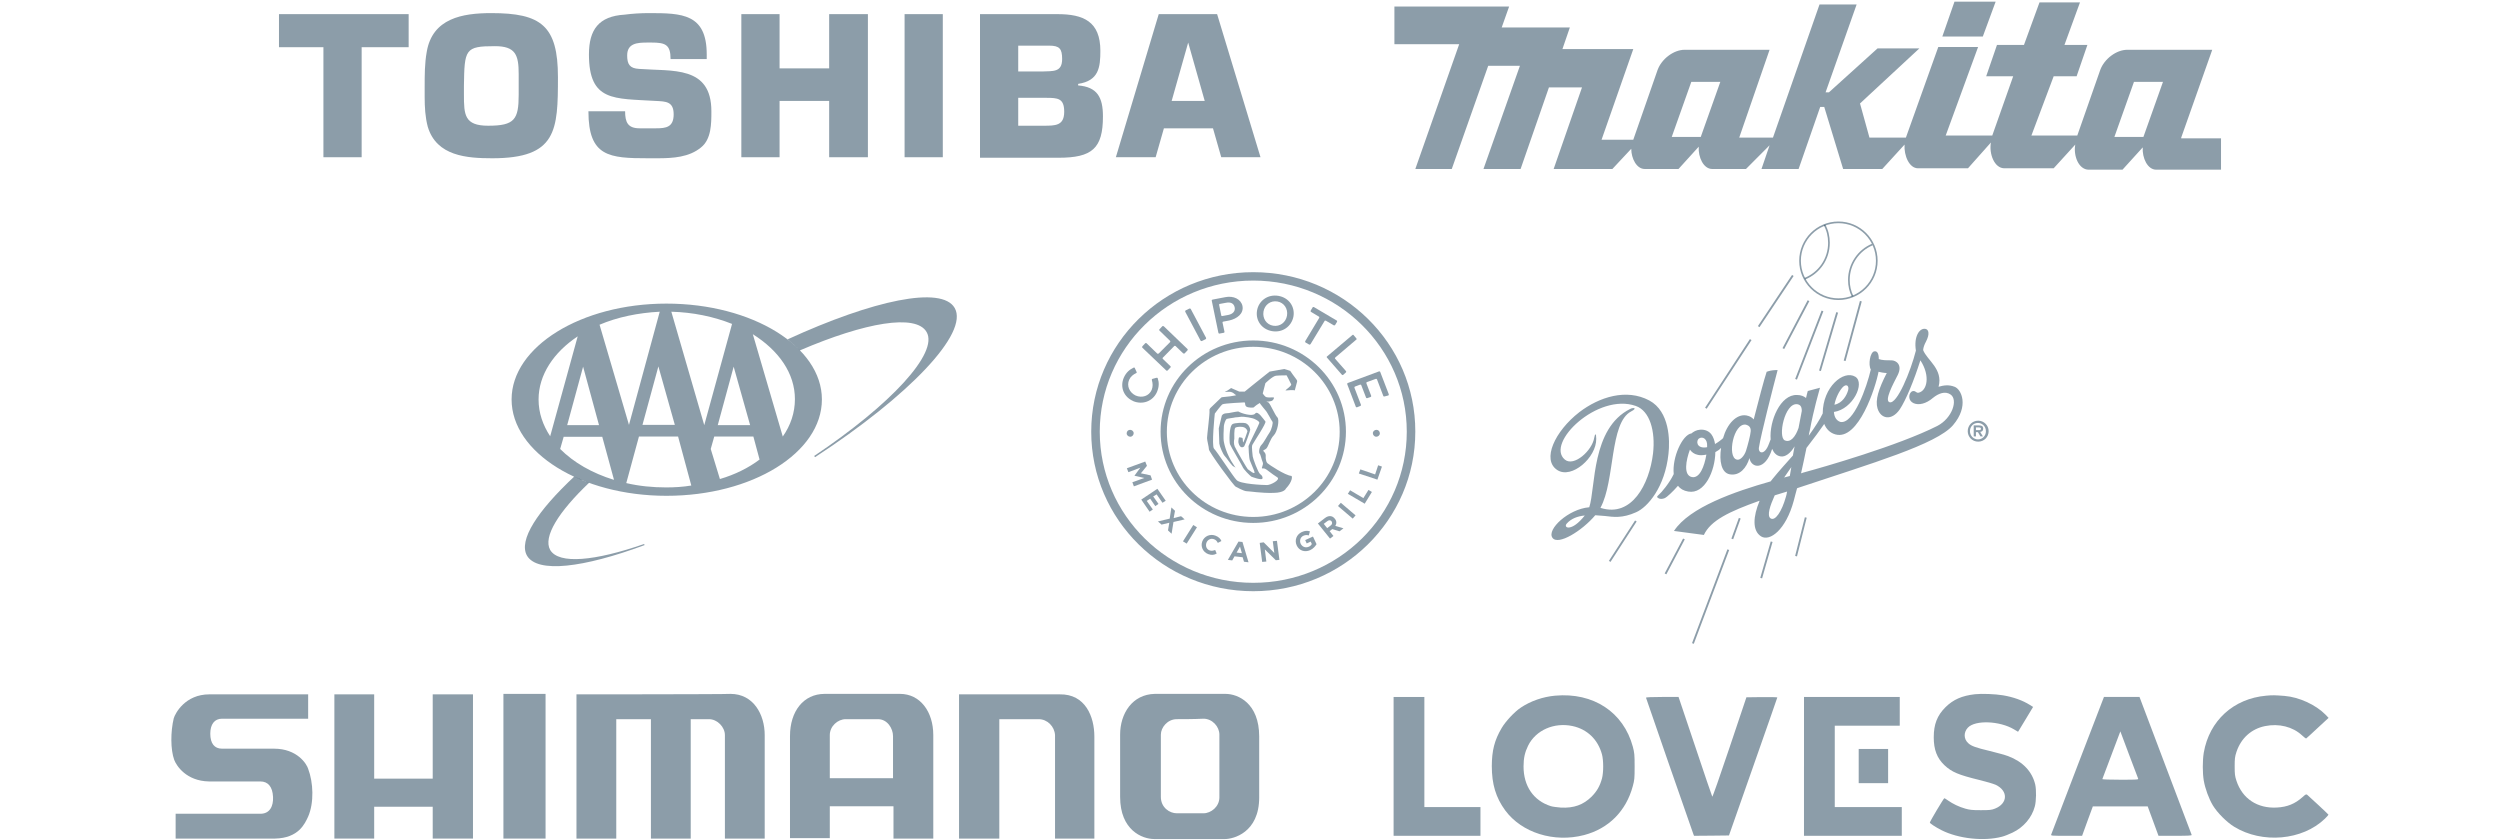 <svg width="744" height="250" viewBox="0 0 744 250" fill="none" xmlns="http://www.w3.org/2000/svg">
<path fill-rule="evenodd" clip-rule="evenodd" d="M107.625 46.792H96.249V14.046H83.027V4.207H121.615V14.046H107.625V46.792Z" fill="#1A3D54" fill-opacity="0.5"/>
<path fill-rule="evenodd" clip-rule="evenodd" d="M126.996 15.43C128.687 5.437 137.604 3.9 146.213 3.9C160.972 3.9 166.045 7.59 166.045 22.963C166.045 38.798 165.737 47.1 146.52 47.1C138.987 47.1 129.917 46.485 127.303 37.722C126.535 34.801 126.381 31.88 126.381 28.805V25.731C126.381 22.348 126.381 18.812 126.996 15.43ZM138.065 28.19C138.065 34.186 138.219 37.415 145.29 37.415C153.131 37.415 154.361 35.57 154.361 28.19C154.361 26.192 154.361 24.04 154.361 22.041C154.361 16.353 153.439 13.739 147.289 13.739C138.372 13.739 138.219 14.662 138.065 25.577L138.065 28.19Z" fill="#1A3D54" fill-opacity="0.5"/>
<path fill-rule="evenodd" clip-rule="evenodd" d="M199.56 17.583C199.56 13.278 198.023 12.663 193.872 12.663H192.796C189.721 12.663 186.646 12.817 186.646 16.506C186.646 19.12 187.415 20.35 190.182 20.504C200.022 21.272 211.706 19.427 211.706 33.11C211.706 36.8 211.706 41.412 208.631 43.872C205.095 46.792 200.329 47.1 195.717 47.1H192.95C181.266 47.1 175.116 46.639 175.116 33.11H186.032C186.032 36.339 186.8 38.183 190.336 38.183H195.256C198.177 38.183 200.483 37.876 200.483 34.032C200.483 30.189 198.177 30.189 195.102 30.035C182.803 29.267 175.27 30.343 175.27 16.199C175.27 8.82 178.191 4.822 185.878 4.361C188.184 4.054 190.644 3.9 193.103 3.9C202.943 3.9 210.322 4.054 210.322 16.199C210.322 16.66 210.322 17.121 210.322 17.583H199.56Z" fill="#1A3D54" fill-opacity="0.5"/>
<path fill-rule="evenodd" clip-rule="evenodd" d="M258.288 46.792H246.757V30.035H231.999V46.792H220.622V4.207H231.999V20.35H246.757V4.207H258.288V46.792Z" fill="#1A3D54" fill-opacity="0.5"/>
<path fill-rule="evenodd" clip-rule="evenodd" d="M280.579 46.792H269.202V4.207H280.579V46.792Z" fill="#1A3D54" fill-opacity="0.5"/>
<path fill-rule="evenodd" clip-rule="evenodd" d="M291.494 4.207H314.708C322.395 4.207 327.469 6.36 327.469 15.123C327.469 20.042 327.007 24.039 320.858 24.962V25.423C326.546 25.884 328.237 28.959 328.237 34.647C328.237 44.179 325.009 46.946 315.016 46.946H291.648V4.207H291.494ZM310.25 21.272C313.325 21.118 316.092 21.58 316.092 17.582C316.092 14.508 315.323 13.585 312.249 13.585H303.024V21.272L310.25 21.272ZM310.557 37.414C314.093 37.414 316.707 37.414 316.707 33.264C316.707 29.267 314.862 29.113 311.326 29.113H303.024V37.414L310.557 37.414Z" fill="#1A3D54" fill-opacity="0.5"/>
<path fill-rule="evenodd" clip-rule="evenodd" d="M363.443 46.792H375.127L362.213 4.207H344.841L332.081 46.792H343.919L346.379 38.183H360.984L363.443 46.792ZM348.685 30.035L353.604 12.663L358.524 30.035H348.685Z" fill="#1A3D54" fill-opacity="0.5"/>
<path fill-rule="evenodd" clip-rule="evenodd" d="M649.126 40.957L658.363 14.816H633.061C629.847 14.816 626.233 17.513 625.028 20.832L618.2 40.334H604.545L611.172 22.7H617.999L621.212 13.363H614.385L619.004 0.708H606.955L602.336 13.363H594.303L591.09 22.7H599.123L592.898 40.334H579.041L588.68 13.986H576.832L567.193 40.957H556.349L553.537 30.791L571.209 14.401H558.759L544.3 27.471H543.296L552.533 1.33H541.489L527.632 40.957H517.592L526.628 14.816H501.326C498.112 14.816 494.498 17.513 493.293 20.832L486.064 41.579H476.625L486.064 14.608H464.978L467.187 8.177H446.904L449.113 1.952H414.974V13.156H434.253L421.199 50.293H432.044L442.888 19.587H452.326L441.482 50.293H452.527L460.961 26.019H470.801L462.367 50.293H479.838L485.461 44.276C485.461 47.181 487.067 50.293 489.477 50.293H499.518L505.542 43.654C505.342 46.765 506.948 50.293 509.559 50.293H519.599L526.628 43.239L524.218 50.293H535.263L541.689 31.828H542.894L548.517 50.293H560.164L566.791 43.031C566.591 46.351 568.197 50.085 570.808 50.085H585.668L592.495 42.408C591.893 45.728 593.499 50.085 596.512 50.085H611.171L617.598 43.031C616.995 46.351 618.602 50.5 621.614 50.5H631.654L637.679 43.861C637.478 46.973 639.085 50.5 641.695 50.5H660.974V41.164H649.126L649.126 40.957ZM506.145 40.749H497.51L503.333 24.359H511.968L506.145 40.749ZM637.881 40.749H629.245L635.069 24.359H643.704L637.881 40.749Z" fill="#1A3D54" fill-opacity="0.5"/>
<path fill-rule="evenodd" clip-rule="evenodd" d="M593.902 0.5H581.652L578.038 10.873H590.086L593.902 0.5Z" fill="#1A3D54" fill-opacity="0.5"/>
<path fill-rule="evenodd" clip-rule="evenodd" d="M284.107 91.642C280.253 84.955 259.856 89.306 234.4 100.987C235.685 102.035 236.97 103.163 238.014 104.29C257.527 95.912 272.624 93.334 275.756 98.812C279.37 105.016 265.156 120.403 242.27 135.71L242.591 136.033C270.456 117.825 288.444 99.134 284.107 91.642Z" fill="#1A3D54" fill-opacity="0.5"/>
<path fill-rule="evenodd" clip-rule="evenodd" d="M163.733 163.666C161.565 159.799 166.143 152.387 175.377 143.606C174.655 143.445 173.932 143.203 173.209 142.881C173.049 142.881 173.049 142.72 173.049 142.72C172.326 142.397 171.603 142.156 170.88 141.833C159.879 152.146 154.258 160.766 156.827 165.358C159.959 170.675 173.611 168.983 191.839 162.216L191.679 161.894C177.064 166.969 166.303 168.017 163.733 163.666Z" fill="#1A3D54" fill-opacity="0.5"/>
<path fill-rule="evenodd" clip-rule="evenodd" d="M152.25 118.873C152.25 103.163 172.968 90.353 198.344 90.353C223.88 90.353 244.598 103.163 244.598 118.873C244.598 134.744 223.88 147.553 198.344 147.553C172.968 147.553 152.25 134.663 152.25 118.873ZM178.429 96.637L187.182 126.446L196.336 92.77C189.912 93.092 183.729 94.381 178.429 96.637ZM195.935 109.044L191.197 126.446H200.833L195.935 109.044ZM209.586 126.526L217.858 96.395C212.397 94.22 206.214 92.931 199.789 92.77L209.586 126.526ZM178.268 126.526L173.53 109.124L168.792 126.526H178.268ZM232.955 129.91C235.283 126.607 236.568 122.82 236.568 118.792C236.568 111.139 231.83 104.371 224.041 99.457L232.955 129.91ZM223.238 126.526L218.339 109.124L213.602 126.526H223.238ZM224.202 129.91H212.558L211.514 133.616L214.244 142.558C218.661 141.269 222.756 139.255 226.048 136.758L224.202 129.91ZM182.685 142.639L179.232 129.99H167.748L166.705 133.616C170.72 137.644 176.18 140.786 182.685 142.8V142.639ZM201.797 129.91H190.153L186.379 143.767C190.153 144.653 194.168 145.056 198.264 145.056C200.833 145.056 203.323 144.895 205.732 144.492L201.797 129.91ZM171.924 100.101C164.777 104.855 160.28 111.541 160.28 118.873C160.28 122.901 161.565 126.526 163.733 129.829L171.924 100.101Z" fill="#1A3D54" fill-opacity="0.5"/>
<path d="M372.972 101.321C357.744 101.321 345.392 113.481 345.392 128.472C345.392 143.463 357.744 155.623 372.972 155.623C388.2 155.623 400.551 143.463 400.551 128.472C400.551 113.481 388.2 101.321 372.972 101.321ZM372.972 153.846C358.759 153.846 347.254 142.52 347.254 128.528C347.254 114.536 358.759 103.209 372.972 103.209C387.185 103.209 398.69 114.536 398.69 128.528C398.746 142.464 387.185 153.846 372.972 153.846ZM372.972 81C346.351 81 324.75 102.265 324.75 128.472C324.75 154.679 346.351 175.944 372.972 175.944C399.592 175.944 421.194 154.679 421.194 128.472C421.25 102.265 399.649 81 372.972 81ZM372.972 173.446C347.761 173.446 327.288 153.291 327.288 128.472C327.288 103.653 347.761 83.499 372.972 83.499C398.182 83.499 418.656 103.653 418.656 128.472C418.656 153.347 398.239 173.446 372.972 173.446Z" fill="#1A3D54" fill-opacity="0.5"/>
<path d="M335.297 128.972C335.297 129.527 335.805 129.971 336.369 129.971C336.933 129.971 337.384 129.472 337.384 128.916C337.384 128.361 336.877 127.917 336.313 127.917C335.749 127.917 335.297 128.361 335.297 128.972Z" fill="#1A3D54" fill-opacity="0.5"/>
<path d="M339.64 148.683L344.434 145.462L346.915 149.016L345.956 149.627L344.208 147.128L343.193 147.739L344.772 149.96L343.813 150.626L342.29 148.405L341.275 149.071L343.08 151.625L342.121 152.292L339.64 148.683Z" fill="#1A3D54" fill-opacity="0.5"/>
<path d="M347.592 157.844L347.987 155.568L345.674 156.123L344.603 155.179L348.099 154.346L348.607 151.015L349.679 152.014L349.284 154.179L351.483 153.624L352.555 154.568L349.227 155.345L348.663 158.843L347.592 157.844Z" fill="#1A3D54" fill-opacity="0.5"/>
<path d="M355.113 156.244L352.052 161.105L353.155 161.778L356.215 156.917L355.113 156.244Z" fill="#1A3D54" fill-opacity="0.5"/>
<path d="M359.548 164.895C357.969 164.285 357.236 162.619 357.8 161.12C358.364 159.621 360.056 158.788 361.691 159.399C362.707 159.787 363.214 160.343 363.496 161.009L362.425 161.564C362.143 161.009 361.804 160.62 361.24 160.454C360.338 160.12 359.379 160.62 359.041 161.509C358.702 162.452 359.041 163.452 359.943 163.785C360.563 164.007 361.015 163.896 361.635 163.674L362.086 164.729C361.353 165.173 360.62 165.284 359.548 164.895Z" fill="#1A3D54" fill-opacity="0.5"/>
<path d="M369.757 161.287L368.573 161.176L365.415 166.617L366.712 166.783L367.389 165.562L369.814 165.839L370.209 167.172L371.562 167.339L369.757 161.287ZM368.009 164.451L369.024 162.675L369.588 164.618L368.009 164.451Z" fill="#1A3D54" fill-opacity="0.5"/>
<path d="M379.684 166.728L376.412 163.507L376.864 167.116L375.623 167.227L374.89 161.564L376.074 161.397L379.232 164.562L378.781 161.064L380.022 160.953L380.755 166.616L379.684 166.728Z" fill="#1A3D54" fill-opacity="0.5"/>
<path d="M389.891 163.729C388.256 164.451 386.564 163.84 385.887 162.286C385.21 160.787 385.83 159.065 387.41 158.344C388.368 157.899 389.045 157.899 389.835 158.122L389.496 159.343C388.932 159.177 388.481 159.177 387.861 159.454C387.015 159.843 386.676 160.898 387.071 161.786C387.522 162.73 388.481 163.119 389.44 162.73C389.891 162.563 390.173 162.286 390.399 161.897L390.06 161.175L388.876 161.731L388.425 160.731L390.737 159.676L391.809 161.953C391.414 162.563 390.85 163.285 389.891 163.729Z" fill="#1A3D54" fill-opacity="0.5"/>
<path d="M398.633 158.122L399.818 157.233L397.393 156.511C397.787 155.845 397.844 155.068 397.223 154.346C396.49 153.402 395.362 153.347 394.291 154.179L392.204 155.79L395.813 160.287L396.829 159.51L395.701 158.066L396.49 157.455L398.633 158.122ZM395.983 156.4L394.967 157.178L393.952 155.901L394.967 155.123C395.475 154.735 395.926 154.735 396.265 155.123C396.547 155.568 396.49 156.067 395.983 156.4Z" fill="#1A3D54" fill-opacity="0.5"/>
<path d="M399.028 149.629L398.179 150.594L402.568 154.34L403.418 153.375L399.028 149.629Z" fill="#1A3D54" fill-opacity="0.5"/>
<path d="M406.134 149.904L401.115 146.961L401.792 145.906L405.74 148.238L407.262 145.795L408.278 146.406L406.134 149.904Z" fill="#1A3D54" fill-opacity="0.5"/>
<path d="M409.913 142.742L404.386 140.909L404.837 139.688L409.237 141.187L410.139 138.466L411.267 138.855L409.913 142.742Z" fill="#1A3D54" fill-opacity="0.5"/>
<path d="M336.989 143.519L340.542 142.242L337.61 141.576L339.358 139.188L335.805 140.521L335.354 139.355L340.824 137.356L341.332 138.633L339.527 140.854L342.403 141.465L342.855 142.742L337.44 144.741L336.989 143.519Z" fill="#1A3D54" fill-opacity="0.5"/>
<path d="M346.069 106.43C345.956 106.541 345.956 106.707 346.069 106.818L348.325 108.984C348.438 109.095 348.438 109.261 348.325 109.372L347.479 110.261C347.366 110.372 347.197 110.372 347.084 110.261L339.978 103.487C339.865 103.376 339.865 103.209 339.978 103.043L340.824 102.154C340.936 102.043 341.106 102.043 341.218 102.154L344.377 105.208C344.49 105.319 344.659 105.319 344.828 105.208L348.212 101.821C348.325 101.71 348.325 101.544 348.212 101.433L345.054 98.379C344.941 98.268 344.941 98.101 345.054 97.99L345.9 97.102C346.012 96.991 346.182 96.991 346.351 97.102L353.401 103.876C353.514 103.987 353.514 104.153 353.401 104.264L352.555 105.153C352.442 105.264 352.273 105.264 352.104 105.153L349.848 102.987C349.735 102.876 349.566 102.876 349.453 102.987L346.069 106.43Z" fill="#1A3D54" fill-opacity="0.5"/>
<path d="M353.965 91.827C354.134 91.772 354.303 91.827 354.36 91.938L358.928 100.544C358.985 100.711 358.928 100.877 358.815 100.933L357.687 101.488C357.518 101.544 357.349 101.488 357.293 101.377L352.724 92.771C352.668 92.605 352.724 92.438 352.837 92.382L353.965 91.827Z" fill="#1A3D54" fill-opacity="0.5"/>
<path d="M380.473 88.051C377.314 87.496 374.607 89.495 374.1 92.382C373.592 95.269 375.397 97.99 378.555 98.545C381.713 99.1 384.364 97.102 384.928 94.215C385.436 91.327 383.631 88.607 380.473 88.051ZM383.011 93.937C382.672 95.936 380.924 97.268 378.894 96.935C376.863 96.602 375.679 94.714 376.017 92.715C376.356 90.716 378.104 89.384 380.134 89.717C382.165 90.05 383.349 91.938 383.011 93.937Z" fill="#1A3D54" fill-opacity="0.5"/>
<path d="M390.005 102.432C389.892 102.543 389.723 102.598 389.61 102.543L388.539 101.932C388.426 101.876 388.37 101.654 388.426 101.543L392.6 94.603C392.656 94.492 392.656 94.27 392.487 94.214L390.174 92.826C390.005 92.715 390.005 92.549 390.062 92.438L390.626 91.494C390.738 91.327 390.908 91.327 391.02 91.383L397.788 95.38C397.957 95.436 397.957 95.658 397.901 95.769L397.337 96.713C397.281 96.824 397.055 96.879 396.942 96.824L394.574 95.436C394.404 95.38 394.235 95.38 394.179 95.547L390.005 102.432Z" fill="#1A3D54" fill-opacity="0.5"/>
<path d="M402.469 99.711C402.582 99.6 402.807 99.6 402.864 99.767L403.653 100.711C403.766 100.822 403.766 101.044 403.597 101.099L397.393 106.374C397.28 106.485 397.224 106.652 397.337 106.763L400.551 110.427C400.664 110.538 400.664 110.76 400.495 110.871L399.762 111.538C399.649 111.649 399.423 111.649 399.311 111.482L394.911 106.43C394.799 106.319 394.799 106.096 394.968 106.041L402.469 99.711Z" fill="#1A3D54" fill-opacity="0.5"/>
<path d="M412.057 117.979C411.888 118.034 411.719 117.979 411.662 117.812L409.801 112.926C409.745 112.759 409.575 112.704 409.406 112.759L406.812 113.703C406.643 113.759 406.586 113.925 406.643 114.092L408.053 117.756C408.109 117.923 408.053 118.09 407.883 118.145L406.925 118.478C406.755 118.534 406.586 118.478 406.53 118.312L405.12 114.647C405.063 114.481 404.894 114.425 404.725 114.481L403.259 115.036C403.089 115.091 403.033 115.258 403.089 115.424L405.007 120.422C405.063 120.588 405.007 120.755 404.838 120.81L403.879 121.199C403.71 121.254 403.541 121.199 403.484 121.032L400.946 114.369C400.89 114.203 400.946 114.036 401.115 113.981L410.365 110.538C410.534 110.483 410.703 110.538 410.76 110.705L413.298 117.312C413.354 117.479 413.298 117.645 413.129 117.701L412.057 117.979Z" fill="#1A3D54" fill-opacity="0.5"/>
<path d="M369.757 91.05C369.306 88.995 367.05 87.94 364.625 88.44L360.846 89.162C360.677 89.217 360.564 89.328 360.621 89.495L362.595 99.045C362.651 99.212 362.764 99.323 362.933 99.267L364.174 99.045C364.343 98.989 364.456 98.878 364.399 98.712L363.835 96.047C363.779 95.88 363.892 95.713 364.061 95.713L365.809 95.38C368.122 94.881 370.209 93.326 369.757 91.05ZM365.584 93.715L363.779 94.048C363.61 94.103 363.441 93.992 363.441 93.826L362.82 90.772C362.764 90.605 362.877 90.439 363.046 90.439L364.851 90.106C366.204 89.828 367.219 90.272 367.445 91.494C367.671 92.549 366.937 93.437 365.584 93.715Z" fill="#1A3D54" fill-opacity="0.5"/>
<path d="M336.029 113.037C336.48 112.037 337.214 111.482 338.116 111.038C338.285 110.983 338.342 110.816 338.229 110.649L337.721 109.539C337.665 109.372 337.496 109.317 337.326 109.428C336.198 109.983 335.183 110.76 334.45 112.371C333.209 115.258 334.506 118.201 337.27 119.367H337.214C339.977 120.533 343.079 119.478 344.32 116.646C344.997 115.036 344.94 113.759 344.546 112.593C344.489 112.426 344.32 112.371 344.151 112.426L342.966 112.759C342.797 112.815 342.741 112.981 342.797 113.148C343.079 114.092 343.136 115.036 342.741 116.035C341.951 117.867 339.864 118.534 337.947 117.701C336.142 116.812 335.24 114.869 336.029 113.037Z" fill="#1A3D54" fill-opacity="0.5"/>
<path d="M409.631 127.917C409.067 127.917 408.56 128.361 408.56 128.916C408.56 129.472 409.011 129.971 409.575 129.971C410.139 129.971 410.646 129.527 410.646 128.972C410.646 128.361 410.195 127.917 409.631 127.917Z" fill="#1A3D54" fill-opacity="0.5"/>
<path d="M382.165 109.816C382.504 109.872 383.97 110.372 383.97 110.372C383.97 110.372 385.38 112.426 385.775 112.87C386.17 113.314 386.001 113.647 386.001 113.647L385.324 116.202C385.042 115.979 383.181 116.146 382.729 116.202C382.278 116.257 383.124 115.702 383.35 115.48C383.575 115.258 384.365 114.702 384.252 114.369C384.139 114.036 382.899 111.704 382.899 111.704C382.899 111.704 380.755 111.704 379.74 111.815C378.725 111.926 376.582 114.036 376.582 114.036L375.792 117.09C375.792 117.09 376.131 117.645 376.582 118.034C377.033 118.422 378.33 118.256 378.838 118.256C379.345 118.2 379.12 118.756 378.725 119.144C378.33 119.533 376.864 119.533 376.864 119.533L377.484 119.755C378.161 120.366 379.402 123.475 380.135 124.197C380.868 124.919 380.135 128.528 379.063 129.583C377.992 130.638 377.484 132.858 376.864 133.469C376.243 134.08 375.567 133.858 376.243 134.524C376.92 135.19 376.582 135.968 376.695 136.523C376.751 136.912 376.864 137.578 377.202 137.856C377.541 138.189 382.391 141.465 384.309 141.631C384.647 141.687 384.647 143.352 382.673 145.407C382.673 145.407 382.335 146.628 379.007 146.684C375.397 146.795 371.788 146.184 370.998 146.184C370.152 146.184 367.783 144.851 367.783 144.851C367.332 144.851 359.775 134.469 359.775 133.747C359.775 133.025 359.211 131.082 359.211 130.36C359.211 129.638 360.057 123.086 359.944 122.254C359.831 121.643 360.169 121.476 360.903 120.754C361.636 120.033 362.933 118.811 363.441 118.311C363.666 118.089 365.415 118.145 367.558 117.701L367.896 117.59L367.501 117.368C367.501 117.368 366.825 116.535 365.697 116.59C364.569 116.646 364.23 116.701 364.794 116.479C365.358 116.257 366.373 115.48 366.373 115.48L368.799 116.535H370.434L372.69 114.702L377.823 110.594L382.165 109.816ZM365.697 122.92C365.076 123.031 364.117 122.864 363.61 123.697L362.707 127.473C362.707 127.473 362.82 131.248 362.877 132.026C362.933 132.747 363.948 135.19 364.512 135.746C365.02 136.245 365.979 137.8 366.825 138.633C367.05 138.855 367.558 138.966 367.727 139.244C368.065 139.743 367.84 139.41 367.219 138.466C364.851 135.024 364.343 132.026 364.23 131.526C364.005 130.415 364.174 127.806 364.23 126.751C364.287 126.196 364.681 124.974 365.02 124.697C365.189 124.586 366.825 124.363 367.163 124.308C367.671 124.141 368.404 124.197 368.855 124.086C370.321 123.808 373.085 124.53 373.254 124.641C375.454 125.64 374.608 126.029 374.664 126.14C374.721 126.251 371.562 132.47 371.562 132.747C371.562 133.081 371.675 136.19 371.957 137.023C372.07 137.3 373.029 139.632 373.198 140.021C373.987 141.909 371.506 139.688 371.337 139.632C371.167 139.521 367.953 134.024 367.445 132.858C367.107 132.081 367.219 130.915 367.332 130.638C367.389 130.304 367.163 127.639 367.671 127.251C368.009 127.029 369.532 126.862 370.265 127.195C370.942 127.473 371.28 128.195 371.224 128.417C371.167 128.583 370.096 131.915 369.927 131.637C369.87 131.526 369.87 130.471 369.757 130.36C369.645 130.249 368.855 130.082 368.742 130.193C368.629 130.304 368.46 131.47 368.573 131.804C369.024 133.691 370.152 133.081 370.321 132.747C370.603 132.248 372.126 128.083 372.07 127.861C372.013 127.251 371.562 126.196 370.603 125.918C370.039 125.752 367.501 125.807 366.825 126.196C365.753 126.751 365.809 131.526 366.035 132.192C366.261 132.858 369.588 138.411 369.757 138.855C370.039 139.688 372.07 141.631 372.408 141.853C372.521 141.909 375.285 142.964 375.679 142.464C375.849 142.242 375.736 141.576 375.059 141.131C374.382 140.687 372.803 136.19 372.803 135.801C372.803 135.468 372.408 132.97 372.69 132.414C373.198 131.415 376.977 125.863 376.582 125.418C376.018 124.808 374.326 122.031 373.536 123.086C372.803 124.03 369.419 123.031 368.573 122.476C368.573 122.365 366.543 122.753 365.697 122.92ZM377.089 144.352C378.161 144.352 381.263 142.742 380.079 142.02C379.345 141.576 378.499 140.965 376.977 139.799C376.3 139.299 375.961 139.41 375.736 139.41C375.115 139.41 376.131 138.411 375.792 137.578C375.397 136.69 375.172 135.302 374.89 135.024C374.551 134.691 374.721 133.081 375.397 132.414C376.131 131.693 377.202 129.583 377.766 128.805C378.443 127.861 378.951 125.752 378.669 125.474C378.387 125.196 377.146 122.642 376.582 122.087C376.243 121.754 375.623 120.866 375.059 120.199L374.946 119.922C374.946 119.922 374.946 119.922 374.382 120.255C373.818 120.588 373.085 121.254 373.085 121.254C373.085 121.254 372.577 121.421 371.393 121.199C370.773 121.088 370.547 120.643 370.547 120.144C370.547 119.644 370.209 119.755 370.209 119.755C370.209 119.755 364.287 120.033 363.835 120.31C363.384 120.532 361.523 123.086 361.523 123.086C361.523 123.086 360.508 132.747 361.297 133.525C362.2 134.413 367.05 141.909 367.953 142.797C368.855 144.074 376.018 144.352 377.089 144.352Z" fill="#1A3D54" fill-opacity="0.5"/>
<path fill-rule="evenodd" clip-rule="evenodd" d="M585.596 128.314C585.596 126.607 586.93 125.196 588.71 125.196C590.415 125.196 591.824 126.607 591.824 128.314C591.824 130.022 590.489 131.433 588.71 131.433C586.93 131.433 585.596 130.022 585.596 128.314ZM586.263 128.314C586.263 129.725 587.375 130.765 588.636 130.765C589.97 130.765 591.008 129.725 591.008 128.314C591.008 126.904 589.896 125.864 588.636 125.864C587.301 125.864 586.263 126.904 586.263 128.314ZM590.119 129.874H589.377L588.636 128.611H588.043V129.874H587.375V126.607H588.932C589.674 126.607 590.193 126.755 590.193 127.572C590.193 128.166 589.896 128.463 589.303 128.537L590.119 129.874ZM588.932 128.017C589.303 128.017 589.526 127.943 589.526 127.572C589.526 127.201 589.081 127.201 588.784 127.201H588.043V128.017H588.932Z" fill="#1A3D54" fill-opacity="0.5"/>
<path d="M547.113 89.037C553.416 89.037 558.532 83.914 558.532 77.603C558.532 71.291 553.416 66.168 547.113 66.168C540.811 66.168 535.694 71.291 535.694 77.603C535.694 83.914 540.811 89.037 547.113 89.037Z" stroke="#1A3D54" stroke-opacity="0.5" stroke-width="0.5" stroke-miterlimit="2.613"/>
<path d="M537.103 82.948C541.329 81.241 544.295 77.157 544.295 72.257C544.295 70.326 543.85 68.47 542.961 66.911" stroke="#1A3D54" stroke-opacity="0.5" stroke-width="0.5" stroke-miterlimit="2.613"/>
<path d="M557.197 72.776C553.119 74.484 550.227 78.568 550.227 83.32C550.227 85.027 550.598 86.735 551.34 88.22" stroke="#1A3D54" stroke-opacity="0.5" stroke-width="0.5" stroke-miterlimit="2.613"/>
<path d="M553.786 89.631L548.967 107.376M546.742 92.972L541.626 110.346M542.368 92.526L534.508 112.871M538.215 89.482L530.726 103.738M533.544 81.983L523.386 97.204M521.013 101.065L507.666 121.483M537.4 154.004L534.508 165.513M527.241 161.206L524.127 172.047M517.751 154.227L515.526 160.39M514.34 163.582L503.811 191.5M501.141 160.39L495.655 170.785M486.831 155.044L479.045 167.072" stroke="#1A3D54" stroke-opacity="0.5" stroke-width="0.563" stroke-miterlimit="2.613"/>
<path fill-rule="evenodd" clip-rule="evenodd" d="M521.013 128.314C520.939 129.502 520.123 132.547 519.604 134.18C519.085 135.739 517.825 137.076 516.861 136.779C513.895 136.036 515.897 125.716 519.604 126.384C520.42 126.607 521.087 127.126 521.013 128.314ZM535.249 127.349C534.36 129.948 532.877 131.804 531.171 131.062C529.021 130.171 531.097 119.776 534.879 120.295C535.694 120.444 536.213 120.889 536.213 122.3L535.249 127.349ZM545.778 122.597C551.414 121.78 555.121 113.984 552.155 112.128C548.67 109.975 542.442 115.172 542.442 123.043C542.442 123.117 542.516 122.968 542.442 123.043C541.7 124.676 540.069 127.201 538.29 129.651C538.364 129.131 538.438 128.686 538.586 128.166C539.772 121.706 541.404 116.286 541.626 115.395L537.993 116.36C537.845 116.806 537.696 117.548 537.474 118.439C536.807 117.92 535.991 117.548 534.805 117.548C529.837 117.326 526.5 125.344 526.945 130.765C526.945 130.765 526.871 130.987 526.426 132.101C525.165 135.591 523.163 134.997 523.46 133.141C524.127 129.057 527.538 115.766 529.021 110.123C529.021 110.123 528.057 110.123 527.612 110.198C526.722 110.272 525.759 110.643 525.759 110.643C525.017 112.796 523.312 119.33 521.903 124.825C521.458 124.305 520.865 123.859 519.753 123.637C516.787 123.117 513.969 126.161 512.783 130.393C512.338 130.839 511.374 131.581 510.336 132.175L510.41 132.25C510.262 131.136 509.891 130.096 509.372 129.354C508.63 128.314 507.444 127.795 506.035 127.869C504.849 127.943 503.959 128.463 503.292 129.057L503.366 128.983C500.697 129.354 497.582 136.11 498.101 141.085C496.841 143.758 494.394 146.654 493.578 147.322C492.911 147.842 493.134 148.064 493.727 148.361C494.32 148.584 494.987 148.436 495.506 148.213C496.025 147.99 497.805 146.357 499.362 144.575C500.029 145.466 501.067 146.06 502.402 146.283C507.296 147.174 510.41 140.194 510.484 134.551C511.151 134.18 511.745 133.809 512.19 133.289C511.596 137.15 512.264 140.714 514.785 141.159C517.751 141.679 519.753 139.229 520.642 136.333C521.161 139.377 525.314 140.194 527.39 133.586C527.909 134.774 528.65 135.591 529.837 135.813C531.32 136.11 532.877 134.848 534.063 132.844C533.915 133.809 533.692 134.774 533.544 135.665V135.591C531.765 137.595 529.466 140.12 527.538 142.496C527.316 142.793 527.093 143.09 526.871 143.313L527.019 143.238C516.268 146.283 502.773 150.96 498.176 158.014L507.073 159.202C509.075 154.895 514.636 152.222 523.608 149.03V149.178C521.755 153.633 521.384 157.94 524.127 159.647C526.648 161.207 531.468 157.791 533.841 148.955C534.137 147.693 534.508 146.505 534.805 145.317L534.953 145.243C535.249 145.169 535.546 145.02 535.843 144.946C556.752 137.967 576.327 132.25 581.221 126.532C586.041 120.889 583.742 115.841 581.666 115.098C579.961 114.43 578.478 114.653 576.92 115.098C578.329 109.826 573.51 107.228 572.323 104.184C572.397 103.367 572.694 102.55 573.139 101.733C574.399 99.357 573.955 98.021 572.991 97.872C571.211 97.575 569.506 100.174 570.173 104.332C568.616 110.495 564.538 120.444 562.313 119.702C560.756 119.182 563.351 114.356 564.76 111.608C566.243 108.638 564.39 107.228 562.832 107.228C561.424 107.228 560.089 107.228 559.125 106.856C559.125 105.223 558.68 104.406 557.79 104.555C556.53 104.778 555.937 108.564 556.752 109.975C555.566 115.172 551.636 126.31 547.706 125.567C546.52 125.196 545.853 124.082 545.778 122.597ZM545.927 120.444C546.297 118.439 547.336 116.36 548.374 115.247C549.412 114.133 550.376 114.727 550.005 116.138C549.56 117.697 548.299 119.998 545.927 120.444ZM535.991 140.862C536.584 138.264 537.103 135.739 537.622 133.215V133.289C539.698 130.616 541.849 127.72 542.738 126.384L542.887 126.161C543.48 127.646 544.592 128.834 546.223 129.28C553.119 131.21 558.235 115.098 559.051 110.643C560.608 111.014 561.498 111.014 561.498 111.014C559.051 115.766 558.013 119.108 558.754 121.558C559.718 124.676 562.907 125.344 565.353 121.855C567.207 119.108 569.654 113.093 571.508 107.228C574.548 111.905 573.51 116.36 570.914 116.88C570.618 116.954 570.321 116.732 570.099 116.583C569.357 116.063 568.69 116.583 568.468 117.029C568.097 117.623 567.874 119.256 569.506 119.998C571.063 120.667 573.213 120.147 575.215 118.439C576.846 117.103 578.848 116.286 580.48 117.4C582.778 118.959 580.999 124.453 576.55 126.755C564.983 132.621 542.442 139.08 536.658 140.64C536.362 140.788 536.139 140.788 535.991 140.862ZM533.099 139.006C532.951 139.897 532.803 140.788 532.654 141.605L532.58 141.679C532.061 141.828 531.468 141.976 530.875 142.125H530.949C531.765 140.937 532.506 139.823 533.099 139.006ZM531.839 146.283C531.69 147.025 531.616 147.545 531.468 147.916C530.282 152.148 528.28 155.267 526.871 154.227C525.833 153.41 526.722 150.589 528.131 147.471L528.205 147.396C529.392 147.025 530.578 146.654 531.839 146.283ZM508.037 133.066C507.963 133.066 507.815 133.141 507.741 133.141C504.775 133.512 504.701 131.062 505.665 130.468C506.703 129.799 508.186 130.616 508.037 132.769C508.037 132.844 508.037 132.918 508.037 133.066ZM507.815 135.294C507.222 138.858 505.813 142.422 503.514 141.976C500.919 141.456 501.735 137.001 502.921 133.809C503.44 134.551 504.182 135.145 505.294 135.368C505.887 135.516 506.777 135.516 507.815 135.294ZM472.965 150.96C466.737 151.48 460.286 157.568 461.991 160.019C463.623 162.469 470.889 157.94 474.745 153.336H474.819C475.709 153.41 476.673 153.485 477.637 153.559C480.158 153.856 482.753 154.301 486.905 152.445C490.316 150.96 495.506 145.02 496.544 134.997C496.989 131.136 496.915 122.449 490.835 119.182C484.013 115.544 475.931 118.142 469.999 122.671C462.733 128.314 458.729 136.853 463.474 139.897C467.701 142.644 475.116 136.185 475.041 130.616C475.041 128.76 474.671 128.983 474.448 130.245C473.855 134.106 468.368 139.006 465.699 136.779C459.841 131.878 475.486 116.806 486.831 120.815C490.983 122.3 492.689 128.24 491.947 134.922C490.835 144.204 485.57 154.004 476.45 151.183C476.376 151.183 476.376 151.183 476.302 151.109C480.677 143.09 478.971 125.79 485.422 122.449C487.424 121.409 486.09 121.186 485.126 121.706C473.559 127.498 474.893 145.02 472.965 150.96ZM471.631 153.41C469.48 153.633 467.627 154.301 466.292 155.786C465.625 156.529 466.144 157.123 467.034 156.974C468.072 156.826 469.629 155.935 471.631 153.41Z" fill="#1A3D54" fill-opacity="0.5"/>
<path d="M350.21 214.025C347.423 214.025 345.472 216.534 345.472 218.624C345.472 220.854 345.472 235.765 345.472 237.158C345.472 240.363 348.12 242.035 350.21 242.035C351.743 242.035 355.784 242.035 358.153 242.035C360.383 242.035 362.891 240.085 362.891 237.297C362.891 234.51 362.891 220.993 362.891 218.624C362.891 216.255 360.801 213.886 358.153 213.886C355.506 214.025 351.325 214.025 350.21 214.025ZM364.703 206.5C368.466 206.5 374.737 209.287 374.737 219.181C374.737 223.501 374.737 231.166 374.737 237.297C374.737 247.888 366.933 249.7 364.564 249.7C362.473 249.7 347.144 249.7 343.521 249.7C339.898 249.7 333.348 247.052 333.348 237.158C333.348 234.928 333.348 221.132 333.348 218.624C333.348 212.353 336.971 206.639 343.66 206.5C345.472 206.5 362.473 206.5 364.703 206.5Z" fill="#1A3D54" fill-opacity="0.5"/>
<path d="M246.948 231.584H265.761C265.761 231.584 265.761 220.993 265.761 219.042C265.761 216.812 264.089 214.025 261.302 214.025C258.375 214.025 253.916 214.025 251.686 214.025C249.317 214.025 246.948 216.115 246.948 218.763C246.948 221.411 246.948 231.584 246.948 231.584ZM235.103 219.042C235.103 211.656 239.144 206.5 245.415 206.5C248.342 206.5 264.925 206.5 267.851 206.5C273.844 206.5 277.746 211.795 277.746 218.763C277.746 223.083 277.746 249.561 277.746 249.561H265.9V239.945H246.948V249.421H235.103C235.103 249.421 235.103 223.78 235.103 219.042Z" fill="#1A3D54" fill-opacity="0.5"/>
<path d="M285.549 249.561H297.394V214.025C297.394 214.025 306.731 214.025 309.1 214.025C311.748 214.025 313.838 216.255 313.977 218.763C313.977 221.132 313.977 249.561 313.977 249.561H325.683C325.683 249.561 325.683 224.198 325.683 219.181C325.683 213.328 323.035 206.5 315.371 206.639C312.166 206.639 285.41 206.639 285.41 206.639V249.561H285.549Z" fill="#1A3D54" fill-opacity="0.5"/>
<path d="M171.556 206.639V249.561H183.401V214.025H193.714V249.561H205.559V214.025C205.559 214.025 209.043 214.025 210.994 214.025C213.502 214.025 215.732 216.394 215.732 218.763C215.732 221.272 215.732 249.561 215.732 249.561H227.577C227.577 249.561 227.577 222.944 227.577 218.763C227.577 212.632 224.232 206.5 217.404 206.5C215.592 206.639 171.556 206.639 171.556 206.639Z" fill="#1A3D54" fill-opacity="0.5"/>
<path d="M162.359 206.5H149.817V249.561H162.359V206.5Z" fill="#1A3D54" fill-opacity="0.5"/>
<path d="M99.51 206.639V249.561H111.355V240.085H128.775V249.561H140.759V206.639H128.775V231.723H111.355V206.639H99.51Z" fill="#1A3D54" fill-opacity="0.5"/>
<path d="M91.707 206.639C91.707 206.639 64.532 206.639 62.303 206.639C55.056 206.639 52.13 212.353 51.712 213.747C50.736 217.788 50.736 223.083 51.851 226.149C52.548 227.961 55.474 232.42 62.163 232.559C64.254 232.559 75.402 232.559 77.492 232.559C79.722 232.559 81.115 234.092 81.255 237.158C81.394 239.945 80.279 242.175 77.492 242.175C74.844 242.175 52.269 242.175 52.269 242.175V249.561C52.269 249.561 78.607 249.561 81.812 249.561C88.919 249.421 90.731 245.101 91.707 243.011C93.518 238.83 93.239 232.838 91.707 228.797C91.288 227.403 88.501 222.805 81.534 222.805C79.443 222.805 68.434 222.805 66.065 222.805C63.836 222.805 62.581 221.272 62.581 218.345C62.581 215.558 63.836 213.886 66.065 213.886C68.295 213.886 91.707 213.886 91.707 213.886V206.639Z" fill="#1A3D54" fill-opacity="0.5"/>
<path d="M587.736 206.604C583.85 207.054 581.285 208.19 578.985 210.453C576.504 212.934 575.483 215.541 575.483 219.432C575.483 223.114 576.462 225.641 578.679 227.738C580.859 229.774 582.792 230.585 589.099 232.134C591.135 232.621 593.292 233.275 593.922 233.558C597.67 235.348 597.568 239.096 593.718 240.64C592.679 241.048 592.193 241.108 589.484 241.108C586.919 241.108 586.187 241.025 584.842 240.64C583.028 240.129 581.178 239.235 579.755 238.237C579.226 237.852 578.716 237.546 578.637 237.546C578.451 237.546 574.319 244.489 574.319 244.795C574.319 245.041 576.091 246.2 577.779 247.053C582.788 249.599 590.421 250.434 595.791 249.006C596.464 248.843 597.869 248.291 598.926 247.786C602.224 246.218 604.686 243.329 605.563 239.99C605.99 238.404 606.05 235.084 605.683 233.474C604.765 229.588 601.978 226.657 597.623 225.024C596.849 224.718 594.345 224.027 592.086 223.476C587.972 222.497 586.651 222.01 585.756 221.175C584.373 219.933 584.332 217.92 585.654 216.533C587.852 214.233 595.1 214.516 599.371 217.062L600.573 217.776L600.856 217.326C601.018 217.081 602.015 215.411 603.096 213.621L605.048 210.384L604.069 209.772C601.913 208.427 599.204 207.453 596.088 206.924C593.839 206.539 589.688 206.377 587.736 206.604Z" fill="#1A3D54" fill-opacity="0.5"/>
<path d="M462.813 207.03C459.191 207.355 455.527 208.617 452.615 210.573C450.741 211.793 448.033 214.706 446.873 216.7C444.759 220.303 443.984 223.336 443.961 227.978C443.961 233.372 445.162 237.36 447.949 241.168C452.874 247.846 462.502 250.856 471.438 248.514C478.724 246.598 483.918 241.39 485.913 233.98C486.423 232.106 486.464 231.638 486.464 228.076C486.464 224.533 486.404 224.046 485.936 222.233C483.149 211.914 474.17 206.01 462.813 207.03ZM467.965 216.069C472.362 217.006 475.557 220.081 476.758 224.538C477.226 226.309 477.226 229.871 476.758 231.642C476.146 233.901 475.251 235.468 473.683 237.059C471.202 239.522 468.369 240.542 464.501 240.338C463.384 240.254 462.039 240.074 461.528 239.911C456.381 238.284 453.408 233.947 453.408 228.104C453.408 225.623 453.793 223.888 454.772 221.894C457.053 217.308 462.47 214.905 467.965 216.069Z" fill="#1A3D54" fill-opacity="0.5"/>
<path d="M674.468 207.03C664.697 207.884 657.49 214.46 655.843 223.986C655.458 226.286 655.458 230.07 655.843 232.31C656.251 234.671 657.351 237.685 658.529 239.656C659.85 241.854 662.661 244.683 664.901 246.047C673.267 251.176 685.236 250.095 691.891 243.645C692.504 243.055 692.972 242.504 692.949 242.443C692.889 242.3 687.166 236.966 686.637 236.54C686.312 236.294 686.15 236.378 685.213 237.231C682.996 239.225 680.673 240.162 677.598 240.324C671.797 240.649 667.317 237.676 665.568 232.366C665.1 230.919 665.04 230.39 665.04 228.072C665.04 225.753 665.1 225.224 665.568 223.777C666.932 219.687 669.984 216.918 674.097 216.083C678.187 215.249 682.301 216.269 685.046 218.81C685.659 219.362 686.206 219.807 686.289 219.789C686.373 219.747 687.917 218.365 689.707 216.672L692.986 213.639L692.031 212.642C689.16 209.73 684.175 207.453 679.899 207.105C676.889 206.868 676.36 206.868 674.468 207.03Z" fill="#1A3D54" fill-opacity="0.5"/>
<path d="M414.735 228.076V248.736H427.66H440.585V244.46V240.185H432.238H423.89V223.805V207.42H419.308H414.735V228.076Z" fill="#1A3D54" fill-opacity="0.5"/>
<path d="M489.846 207.62C489.846 207.763 502.326 243.709 503.893 248.087L504.139 248.736L509.328 248.695L514.541 248.634L521.724 228.178C525.671 216.922 528.931 207.661 528.931 207.559C528.931 207.476 526.853 207.439 524.331 207.457L519.73 207.517L514.721 222.437C511.832 231.067 509.653 237.235 509.574 237.091C509.472 236.948 507.19 230.209 504.487 222.13L499.538 207.416H494.692C491.659 207.416 489.846 207.499 489.846 207.62Z" fill="#1A3D54" fill-opacity="0.5"/>
<path d="M536.866 228.076V248.736H551.419H565.971V244.461V240.185H555.996H546.025V228.071V215.967H555.695H565.364V211.691V207.416H551.118H536.871V228.076L536.866 228.076Z" fill="#1A3D54" fill-opacity="0.5"/>
<path d="M618.33 227.71C614.054 238.886 610.492 248.189 610.432 248.37C610.311 248.718 610.617 248.736 614.972 248.736H619.633L621.219 244.359L622.828 239.981H630.99H639.152L640.762 244.359L642.371 248.736H647.338C651.247 248.736 652.304 248.676 652.244 248.472C652.184 248.352 648.664 239.049 644.43 227.83L636.718 207.416H631.426H626.135L618.33 227.71ZM636.3 231.679C636.444 232.027 636.096 232.046 631.009 232.046C627.916 232.046 625.615 231.963 625.657 231.86C625.699 231.758 626.919 228.521 628.365 224.677L631.014 217.655L633.578 224.496C634.997 228.261 636.222 231.499 636.3 231.679Z" fill="#1A3D54" fill-opacity="0.5"/>
<path d="M553.148 227.974V233.066H557.526H561.904V227.979V222.891H557.526H553.148V227.974Z" fill="#1A3D54" fill-opacity="0.5"/>
</svg>
